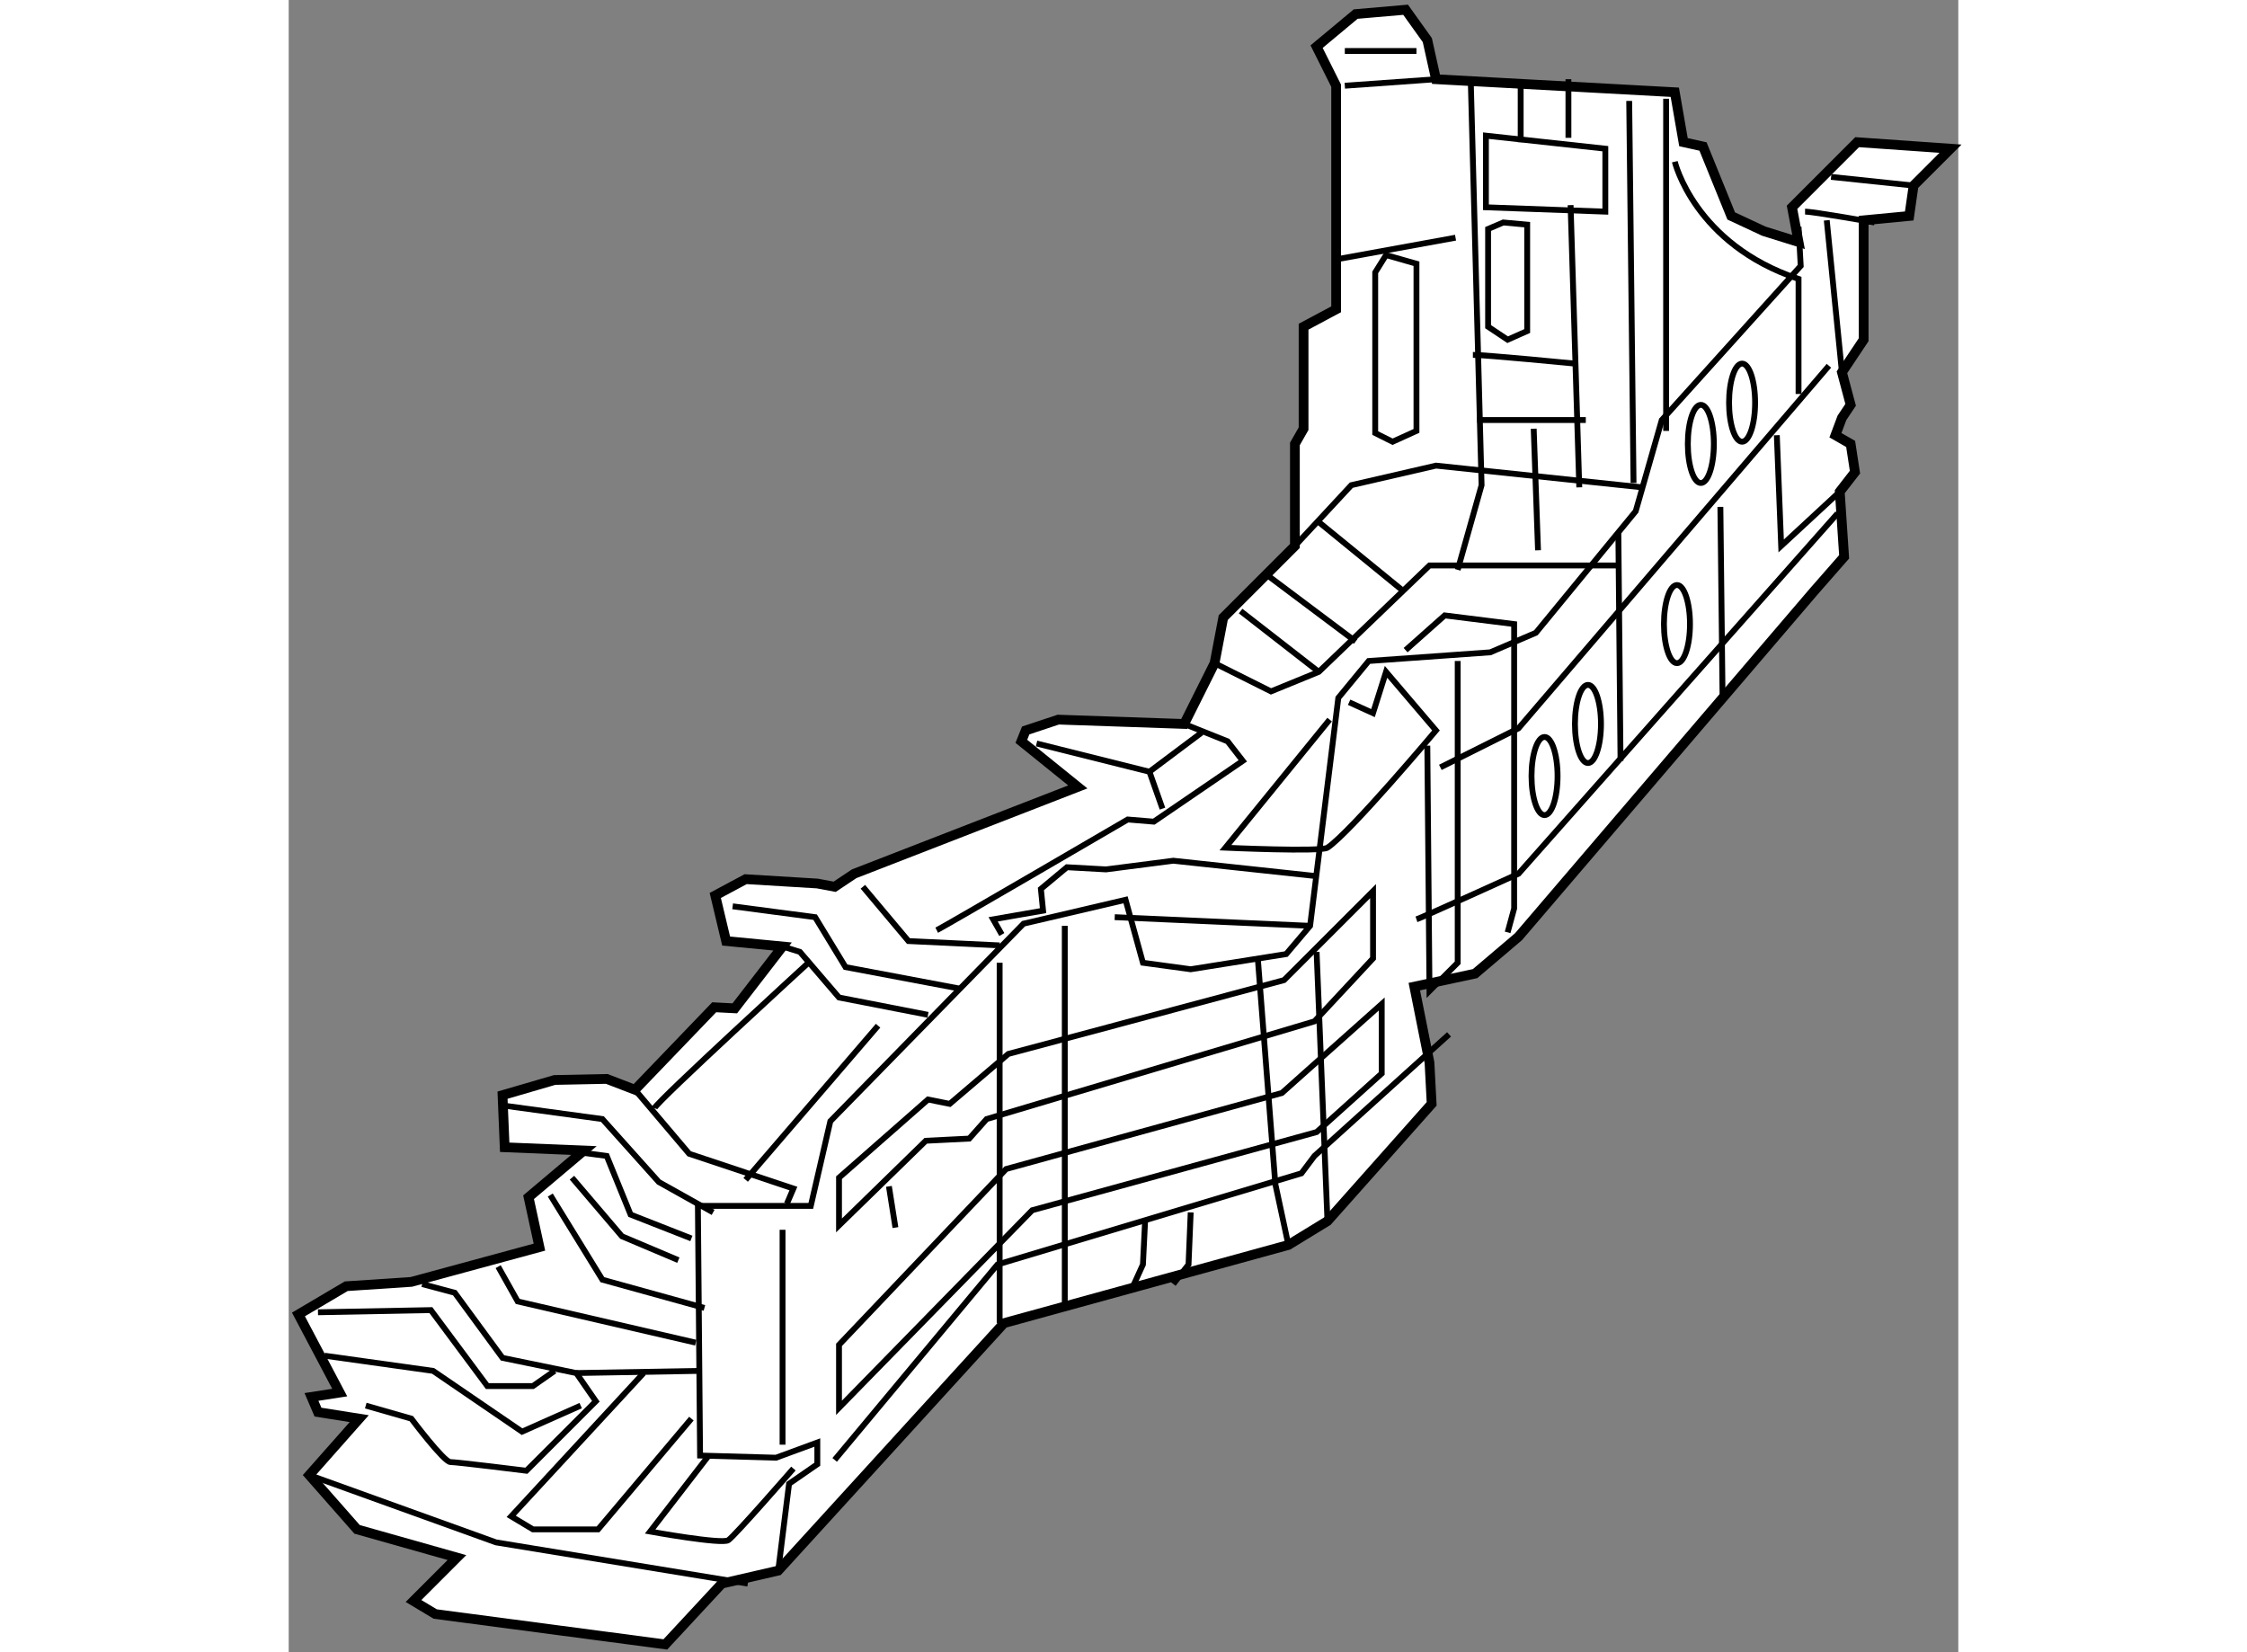 <?xml version="1.0" encoding="utf-8"?>
<!-- Generator: Adobe Illustrator 15.1.0, SVG Export Plug-In . SVG Version: 6.00 Build 0)  -->
<!DOCTYPE svg PUBLIC "-//W3C//DTD SVG 1.1//EN" "http://www.w3.org/Graphics/SVG/1.1/DTD/svg11.dtd">
<svg version="1.1" xmlns="http://www.w3.org/2000/svg" xmlns:xlink="http://www.w3.org/1999/xlink" x="0px" y="0px" width="244.8px"
	 height="180px" viewBox="153.097 44.442 85.635 84.743" enable-background="new 0 0 244.8 180" xml:space="preserve">
	
<rect x="153.097" y="44.442" width="85.635" height="84.743" fill="#808080" stroke="none"/>
	
<g><polygon fill="#FFFFFF" stroke="#000000" stroke-width="0.5" points="165.4,105.848 165.957,108.408 159.387,110.191 			156.047,110.413 153.597,111.861 155.714,115.868 154.265,116.091 154.599,116.871 156.715,117.205 154.154,120.1 			156.604,122.884 161.726,124.331 159.499,126.558 160.612,127.226 172.415,128.785 175.31,125.667 178.205,124.999 			189.785,112.306 204.372,108.297 206.376,107.072 211.72,101.06 211.609,98.945 210.83,95.047 213.947,94.379 216.174,92.487 			231.317,74.782 232.876,73.001 232.653,69.66 233.432,68.658 233.21,67.211 232.43,66.765 232.764,65.874 233.21,65.206 			232.764,63.536 233.878,61.866 233.878,55.742 236.216,55.519 236.439,53.96 238.332,52.068 233.544,51.734 230.204,55.074 			230.538,56.855 228.756,56.299 227.085,55.519 225.638,51.956 224.636,51.734 224.191,49.173 211.943,48.505 211.498,46.5 			210.384,44.942 207.823,45.164 205.819,46.834 206.821,48.839 206.821,60.307 205.151,61.198 205.151,66.431 204.706,67.211 			204.706,72.444 201.031,76.118 200.585,78.457 199.027,81.574 192.569,81.352 190.898,81.908 190.675,82.465 193.571,84.803 			182.102,89.257 181.1,89.925 180.21,89.758 176.535,89.535 174.976,90.37 175.533,92.709 178.427,92.988 175.978,96.16 			174.921,96.105 170.856,100.336 169.409,99.78 166.736,99.835 164.064,100.614 164.175,103.286 168.24,103.453 		"></polygon><polyline fill="none" stroke="#000000" stroke-width="0.3" points="178.205,124.999 178.761,120.545 180.21,119.543 			180.21,118.43 178.093,119.209 174.197,119.098 174.085,106.293 179.876,106.293 180.878,101.95 190.787,91.818 196.02,90.593 			196.911,93.822 199.361,94.156 204.259,93.377 205.485,91.929 206.932,80.238 208.491,78.345 214.726,77.9 217.065,76.898 			222.186,70.662 223.523,65.986 230.649,58.08 230.538,56.076 		"></polyline><path fill="none" stroke="#000000" stroke-width="0.3" d="M230.872,55.297c0.445,0,3.563,0.557,3.563,0.557"></path><line fill="none" stroke="#000000" stroke-width="0.3" x1="232.208" y1="53.515" x2="236.439" y2="53.96"></line><line fill="none" stroke="#000000" stroke-width="0.3" x1="178.427" y1="107.518" x2="178.427" y2="118.541"></line><polygon fill="none" stroke="#000000" stroke-width="0.3" points="181.323,113.419 181.323,116.649 191.232,106.516 			205.819,102.507 209.159,99.501 209.159,95.938 204.038,100.503 189.896,104.401 		"></polygon><polygon fill="none" stroke="#000000" stroke-width="0.3" points="185.888,100.837 181.323,104.846 181.323,107.295 			185.776,102.952 188.003,102.841 188.894,101.839 205.708,96.828 208.714,93.6 208.714,90.148 204.148,94.713 190.007,98.499 			187.001,101.06 		"></polygon><line fill="none" stroke="#000000" stroke-width="0.3" x1="189.562" y1="93.822" x2="189.562" y2="112.306"></line><line fill="none" stroke="#000000" stroke-width="0.3" x1="192.903" y1="91.929" x2="192.903" y2="111.415"></line><polyline fill="none" stroke="#000000" stroke-width="0.3" points="181.1,119.321 189.451,109.299 205.04,104.623 			205.708,103.732 212.611,97.496 		"></polyline><polyline fill="none" stroke="#000000" stroke-width="0.3" points="202.812,93.711 203.703,105.18 204.372,108.297 		"></polyline><line fill="none" stroke="#000000" stroke-width="0.3" x1="205.819" y1="93.266" x2="206.376" y2="107.072"></line><polyline fill="none" stroke="#000000" stroke-width="0.3" points="212.166,83.801 216.174,81.797 232.096,63.202 		"></polyline><polyline fill="none" stroke="#000000" stroke-width="0.3" points="213.056,78.345 213.056,93.822 211.609,95.27 211.498,82.688 					"></polyline><polyline fill="none" stroke="#000000" stroke-width="0.3" points="197.022,107.072 196.911,109.299 196.354,110.525 		"></polyline><polyline fill="none" stroke="#000000" stroke-width="0.3" points="199.361,106.627 199.25,109.299 198.47,110.301 		"></polyline><path fill="none" stroke="#000000" stroke-width="0.3" d="M210.941,91.595c0.334-0.111,5.233-2.338,5.233-2.338l16.367-18.483"></path><line fill="none" stroke="#000000" stroke-width="0.3" x1="221.296" y1="71.776" x2="221.407" y2="83.467"></line><line fill="none" stroke="#000000" stroke-width="0.3" x1="226.529" y1="70.44" x2="226.64" y2="80.127"></line><polyline fill="none" stroke="#000000" stroke-width="0.3" points="229.424,66.765 229.647,72.444 232.653,69.66 		"></polyline><line fill="none" stroke="#000000" stroke-width="0.3" x1="231.985" y1="55.742" x2="232.764" y2="63.536"></line><path fill="none" stroke="#000000" stroke-width="0.3" d="M218.178,84.246c0,1.107-0.299,2.004-0.668,2.004			c-0.369,0-0.668-0.897-0.668-2.004c0-1.106,0.299-2.004,0.668-2.004C217.88,82.242,218.178,83.14,218.178,84.246z"></path><path fill="none" stroke="#000000" stroke-width="0.3" d="M220.405,81.574c0,1.107-0.299,2.004-0.668,2.004			c-0.369,0-0.668-0.897-0.668-2.004c0-1.107,0.299-2.004,0.668-2.004C220.106,79.57,220.405,80.468,220.405,81.574z"></path><ellipse fill="none" stroke="#000000" stroke-width="0.3" cx="224.302" cy="76.452" rx="0.668" ry="2.004"></ellipse><path fill="none" stroke="#000000" stroke-width="0.3" d="M226.195,67.211c0,1.107-0.299,2.004-0.668,2.004			c-0.369,0-0.668-0.897-0.668-2.004c0-1.107,0.299-2.004,0.668-2.004C225.896,65.206,226.195,66.104,226.195,67.211z"></path><path fill="none" stroke="#000000" stroke-width="0.3" d="M228.31,65.095c0,1.107-0.299,2.004-0.668,2.004			c-0.369,0-0.668-0.897-0.668-2.004c0-1.107,0.299-2.004,0.668-2.004C228.011,63.091,228.31,63.988,228.31,65.095z"></path><polyline fill="none" stroke="#000000" stroke-width="0.3" points="154.154,120.1 163.73,123.552 176.646,125.667 		"></polyline><path fill="none" stroke="#000000" stroke-width="0.3" d="M157.049,116.536l2.338,0.669c0,0,1.67,2.227,2.005,2.227			c0.334,0,3.896,0.445,3.896,0.445l3.563-3.563l-1.002-1.447l-3.786-0.779l-2.449-3.34l-1.671-0.446"></path><polyline fill="none" stroke="#000000" stroke-width="0.3" points="154.599,111.749 160.389,111.638 163.285,115.534 			165.623,115.534 166.736,114.755 		"></polyline><polyline fill="none" stroke="#000000" stroke-width="0.3" points="154.933,113.976 160.501,114.755 165.066,117.873 			168.073,116.536 		"></polyline><polyline fill="none" stroke="#000000" stroke-width="0.3" points="163.841,109.41 164.843,111.193 173.974,113.308 		"></polyline><line fill="none" stroke="#000000" stroke-width="0.3" x1="167.85" y1="114.866" x2="174.197" y2="114.755"></line><polyline fill="none" stroke="#000000" stroke-width="0.3" points="166.513,105.737 169.186,110.078 174.419,111.527 		"></polyline><polyline fill="none" stroke="#000000" stroke-width="0.3" points="167.626,104.846 170.188,107.852 173.083,109.076 		"></polyline><polyline fill="none" stroke="#000000" stroke-width="0.3" points="167.739,103.509 169.409,103.732 170.633,106.739 			173.751,107.963 		"></polyline><polyline fill="none" stroke="#000000" stroke-width="0.3" points="170.856,100.336 173.639,103.62 178.984,105.403 			178.65,106.182 		"></polyline><polyline fill="none" stroke="#000000" stroke-width="0.3" points="164.287,101.171 169.186,101.839 172.081,105.069 			174.865,106.627 		"></polyline><path fill="none" stroke="#000000" stroke-width="0.3" d="M171.858,101.282c0.111-0.334,8.018-7.571,8.018-7.571"></path><line fill="none" stroke="#000000" stroke-width="0.3" x1="183.327" y1="97.051" x2="176.535" y2="104.957"></line><polyline fill="none" stroke="#000000" stroke-width="0.3" points="178.427,92.988 179.318,93.266 181.323,95.604 185.888,96.494 					"></polyline><polyline fill="none" stroke="#000000" stroke-width="0.3" points="182.547,89.925 184.885,92.709 189.562,92.932 		"></polyline><polyline fill="none" stroke="#000000" stroke-width="0.3" points="175.867,90.927 180.098,91.484 181.657,94.045 187.558,95.158 					"></polyline><polyline fill="none" stroke="#000000" stroke-width="0.3" points="171.301,114.866 164.509,122.216 165.623,122.884 			168.964,122.884 173.751,117.205 		"></polyline><path fill="none" stroke="#000000" stroke-width="0.3" d="M174.642,119.098l-3.007,3.897c0,0,3.675,0.668,4.009,0.445			c0.334-0.223,3.34-3.675,3.34-3.675"></path><line fill="none" stroke="#000000" stroke-width="0.3" x1="183.883" y1="105.291" x2="184.217" y2="107.406"></line><polyline fill="none" stroke="#000000" stroke-width="0.3" points="189.673,92.375 189.228,91.595 191.789,91.15 191.678,90.036 			193.014,88.923 195.018,89.034 198.47,88.589 205.708,89.368 		"></polyline><line fill="none" stroke="#000000" stroke-width="0.3" x1="195.464" y1="91.484" x2="205.485" y2="91.929"></line><polyline fill="none" stroke="#000000" stroke-width="0.3" points="191.455,82.576 196.8,83.913 197.245,84.024 197.913,85.917 					"></polyline><path fill="none" stroke="#000000" stroke-width="0.3" d="M199.027,81.574l2.227,0.891l0.779,1.002l-4.565,3.118l-1.336-0.111			c0,0-9.352,5.456-9.798,5.679"></path><line fill="none" stroke="#000000" stroke-width="0.3" x1="199.918" y1="82.02" x2="197.245" y2="84.024"></line><polyline fill="none" stroke="#000000" stroke-width="0.3" points="204.706,72.444 207.6,69.326 211.943,68.324 222.52,69.438 					"></polyline><polyline fill="none" stroke="#000000" stroke-width="0.3" points="200.585,78.457 203.48,79.904 205.93,78.902 211.609,73.446 			221.407,73.446 		"></polyline><path fill="none" stroke="#000000" stroke-width="0.3" d="M206.487,81.352l-5.345,6.569c0,0,4.899,0.223,5.233,0			c1.179-0.786,5.567-6.013,5.567-6.013l-2.562-3.006l-0.668,2.116l-1.225-0.557"></path><polyline fill="none" stroke="#000000" stroke-width="0.3" points="210.384,77.788 212.388,76.007 215.951,76.452 215.951,77.677 			215.951,91.038 215.617,92.264 		"></polyline><line fill="none" stroke="#000000" stroke-width="0.3" x1="201.921" y1="75.784" x2="205.93" y2="78.902"></line><line fill="none" stroke="#000000" stroke-width="0.3" x1="203.369" y1="74.003" x2="207.823" y2="77.343"></line><line fill="none" stroke="#000000" stroke-width="0.3" x1="205.93" y1="71.219" x2="210.161" y2="74.671"></line><polyline fill="none" stroke="#000000" stroke-width="0.3" points="213.724,48.505 214.281,69.326 213.056,73.669 		"></polyline><polygon fill="none" stroke="#000000" stroke-width="0.3" points="208.825,58.414 208.825,66.654 209.715,67.099 210.941,66.543 			210.941,57.969 209.381,57.524 		"></polygon><line fill="none" stroke="#000000" stroke-width="0.3" x1="207.266" y1="48.839" x2="211.943" y2="48.505"></line><line fill="none" stroke="#000000" stroke-width="0.3" x1="206.821" y1="57.746" x2="212.945" y2="56.633"></line><line fill="none" stroke="#000000" stroke-width="0.3" x1="223.746" y1="49.507" x2="223.746" y2="66.543"></line><line fill="none" stroke="#000000" stroke-width="0.3" x1="214.058" y1="65.986" x2="219.626" y2="65.986"></line><line fill="none" stroke="#000000" stroke-width="0.3" x1="218.846" y1="54.963" x2="219.292" y2="69.438"></line><path fill="none" stroke="#000000" stroke-width="0.3" d="M213.835,62.645c0.668,0,5.233,0.446,5.233,0.446"></path><polygon fill="none" stroke="#000000" stroke-width="0.3" points="214.503,51.4 214.503,55.074 220.628,55.297 220.628,52.068 					"></polygon><line fill="none" stroke="#000000" stroke-width="0.3" x1="216.286" y1="48.839" x2="216.286" y2="51.734"></line><line fill="none" stroke="#000000" stroke-width="0.3" x1="218.735" y1="48.505" x2="218.735" y2="51.511"></line><line fill="none" stroke="#000000" stroke-width="0.3" x1="221.852" y1="49.618" x2="222.075" y2="69.215"></line><line fill="none" stroke="#000000" stroke-width="0.3" x1="216.954" y1="66.431" x2="217.176" y2="72.667"></line><polygon fill="none" stroke="#000000" stroke-width="0.3" points="214.615,56.187 214.615,61.198 215.617,61.866 216.62,61.421 			216.62,55.965 215.394,55.853 		"></polygon><line fill="none" stroke="#000000" stroke-width="0.3" x1="207.266" y1="47.057" x2="210.941" y2="47.057"></line><path fill="none" stroke="#000000" stroke-width="0.3" d="M224.191,52.736c0,0,1.002,4.231,6.347,6.013v5.901"></path></g>


</svg>